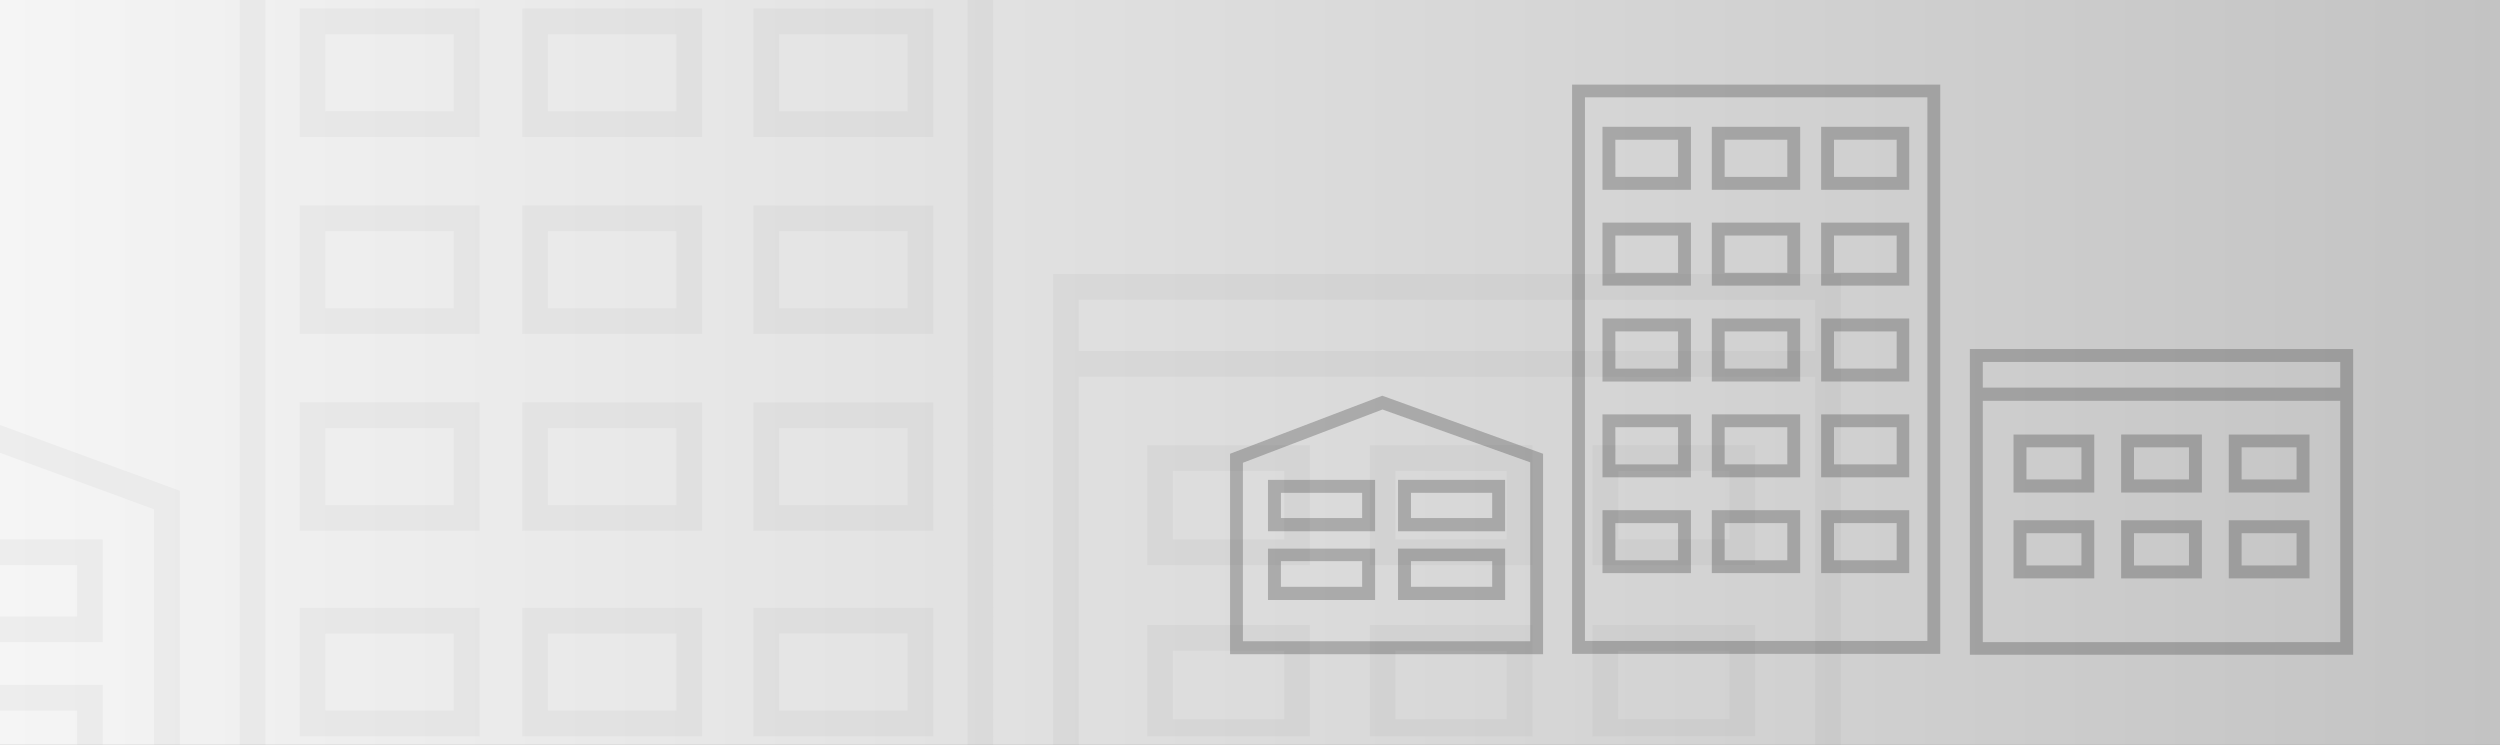 <svg xmlns="http://www.w3.org/2000/svg" xmlns:xlink="http://www.w3.org/1999/xlink" viewBox="0 0 292 87"><rect x="0" y="0" width="292" height="87" fill="#808080" stroke="none"/><defs><style>.cls-1{fill:url(#Unbenannter_Verlauf_647);}.cls-2,.cls-4{fill:#383838;}.cls-2{opacity:0.04;}.cls-3{opacity:0.3;}</style><linearGradient id="Unbenannter_Verlauf_647" y1="43.5" x2="292" y2="43.5" gradientUnits="userSpaceOnUse"><stop offset="0" stop-color="#f5f5f5"/><stop offset="1" stop-color="#c3c3c3"/></linearGradient></defs><g id="Ebene_2" data-name="Ebene 2"><g id="_Ebene_" data-name="&lt;Ebene&gt;"><rect class="cls-1" width="292" height="87"/><path class="cls-2" d="M82,71H61V86H82ZM79,83H64V74H79ZM179,52H160V66h19Zm-3,11H163V55h13ZM160,86h19V73H160Zm3-10h13v8H163ZM28,87V0h3V87ZM153,52H134V66h19Zm-3,11H137V55h13ZM126,87V44h86V87h3V32H123V87Zm0-52h86v6H126Zm8,51h19V73H134Zm3-10h13v8H137Zm-28-5H88V86h21Zm-3,12H91V74h15ZM56,24H35V39H56ZM53,36H38V27H53ZM82,1H61V16H82ZM79,13H64V4H79Zm3,34H61V62H82ZM79,59H64V50H79Zm30-12H88V62h21Zm-3,12H91V50h15Zm80,27h19V73H186Zm3-10h13v8H189ZM82,24H61V39H82ZM79,36H64V27H79ZM56,1H35V16H56ZM53,13H38V4H53ZM205,52H186V66h19Zm-3,11H189V55h13ZM56,71H35V86H56ZM53,83H38V74H53Zm60,4V0h3V87ZM109,1H88V16h21Zm-3,12H91V4h15Zm3,11H88V39h21Zm-3,12H91V27h15ZM56,47H35V62H56ZM53,59H38V50H53ZM0,63H12V75H0V72H9V66H0Zm21-5.67V87H18V59.48L0,52.89V49.64ZM0,80H12v7H9V83H0Z"/><g class="cls-3"><path class="cls-4" d="M230.08,40.77v35.7h44.77V40.77Zm43.26,1.5v3H231.59v-3ZM231.59,75V46.81h41.75V75Z"/><path class="cls-4" d="M183.62,76.37h43V9.88h-43Zm1.5-65h40V74.86h-40Z"/><path class="cls-4" d="M187.17,22.17H197.5V14.81H187.17Zm1.5-5.85H196v4.34h-7.32Z"/><path class="cls-4" d="M199.94,22.17h10.32V14.81H199.94Zm1.5-5.85h7.32v4.34h-7.32Z"/><path class="cls-4" d="M212.71,22.17H223V14.81H212.71Zm1.5-5.85h7.32v4.34h-7.32Z"/><path class="cls-4" d="M187.17,33.36H197.5V26H187.17Zm1.5-5.85H196v4.35h-7.32Z"/><path class="cls-4" d="M199.94,33.36h10.32V26H199.94Zm1.5-5.85h7.32v4.35h-7.32Z"/><path class="cls-4" d="M212.71,33.36H223V26H212.71Zm1.5-5.85h7.32v4.35h-7.32Z"/><path class="cls-4" d="M187.17,44.56H197.5V37.2H187.17Zm1.5-5.85H196v4.34h-7.32Z"/><path class="cls-4" d="M199.94,44.56h10.32V37.2H199.94Zm1.5-5.85h7.32v4.34h-7.32Z"/><path class="cls-4" d="M212.71,44.56H223V37.2H212.71Zm1.5-5.85h7.32v4.34h-7.32Z"/><path class="cls-4" d="M187.17,55.75H197.5V48.4H187.17Zm1.5-5.85H196v4.34h-7.32Z"/><path class="cls-4" d="M199.94,55.75h10.32V48.4H199.94Zm1.5-5.85h7.32v4.34h-7.32Z"/><path class="cls-4" d="M212.71,55.75H223V48.4H212.71Zm1.5-5.85h7.32v4.34h-7.32Z"/><path class="cls-4" d="M187.17,66.94H197.5V59.59H187.17Zm1.5-5.84H196v4.34h-7.32Z"/><path class="cls-4" d="M199.94,66.94h10.32V59.59H199.94Zm1.5-5.84h7.32v4.34h-7.32Z"/><path class="cls-4" d="M212.71,66.94H223V59.59H212.71Zm1.5-5.84h7.32v4.34h-7.32Z"/><path class="cls-4" d="M143.67,53V76.41h36.56V53l-18.78-6.78Zm35.06,1V74.9H145.17V54.05l16.3-6.22Z"/><path class="cls-4" d="M160.61,56.05H148.1v6h12.51Zm-1.51,4.46h-9.49V57.56h9.49Z"/><path class="cls-4" d="M175.8,56.05H163.29v6H175.8Zm-1.51,4.46H164.8V57.56h9.49Z"/><path class="cls-4" d="M160.61,64.08H148.1v6h12.51Zm-1.51,4.46h-9.49v-3h9.49Z"/><path class="cls-4" d="M175.8,64.08H163.29v6H175.8Zm-1.51,4.46H164.8v-3h9.49Z"/><path class="cls-4" d="M235.18,57.53h9.43V50.75h-9.43Zm1.51-5.28h6.42V56h-6.42Z"/><path class="cls-4" d="M247.75,57.53h9.43V50.75h-9.43Zm1.5-5.28h6.42V56h-6.42Z"/><path class="cls-4" d="M260.32,57.53h9.43V50.75h-9.43Zm1.5-5.28h6.42V56h-6.42Z"/><path class="cls-4" d="M235.18,67.56h9.43V60.77h-9.43Zm1.51-5.28h6.42v3.77h-6.42Z"/><path class="cls-4" d="M247.75,67.56h9.43V60.77h-9.43Zm1.5-5.28h6.42v3.77h-6.42Z"/><path class="cls-4" d="M260.32,67.56h9.43V60.77h-9.43Zm1.5-5.28h6.42v3.77h-6.42Z"/></g></g></g></svg>